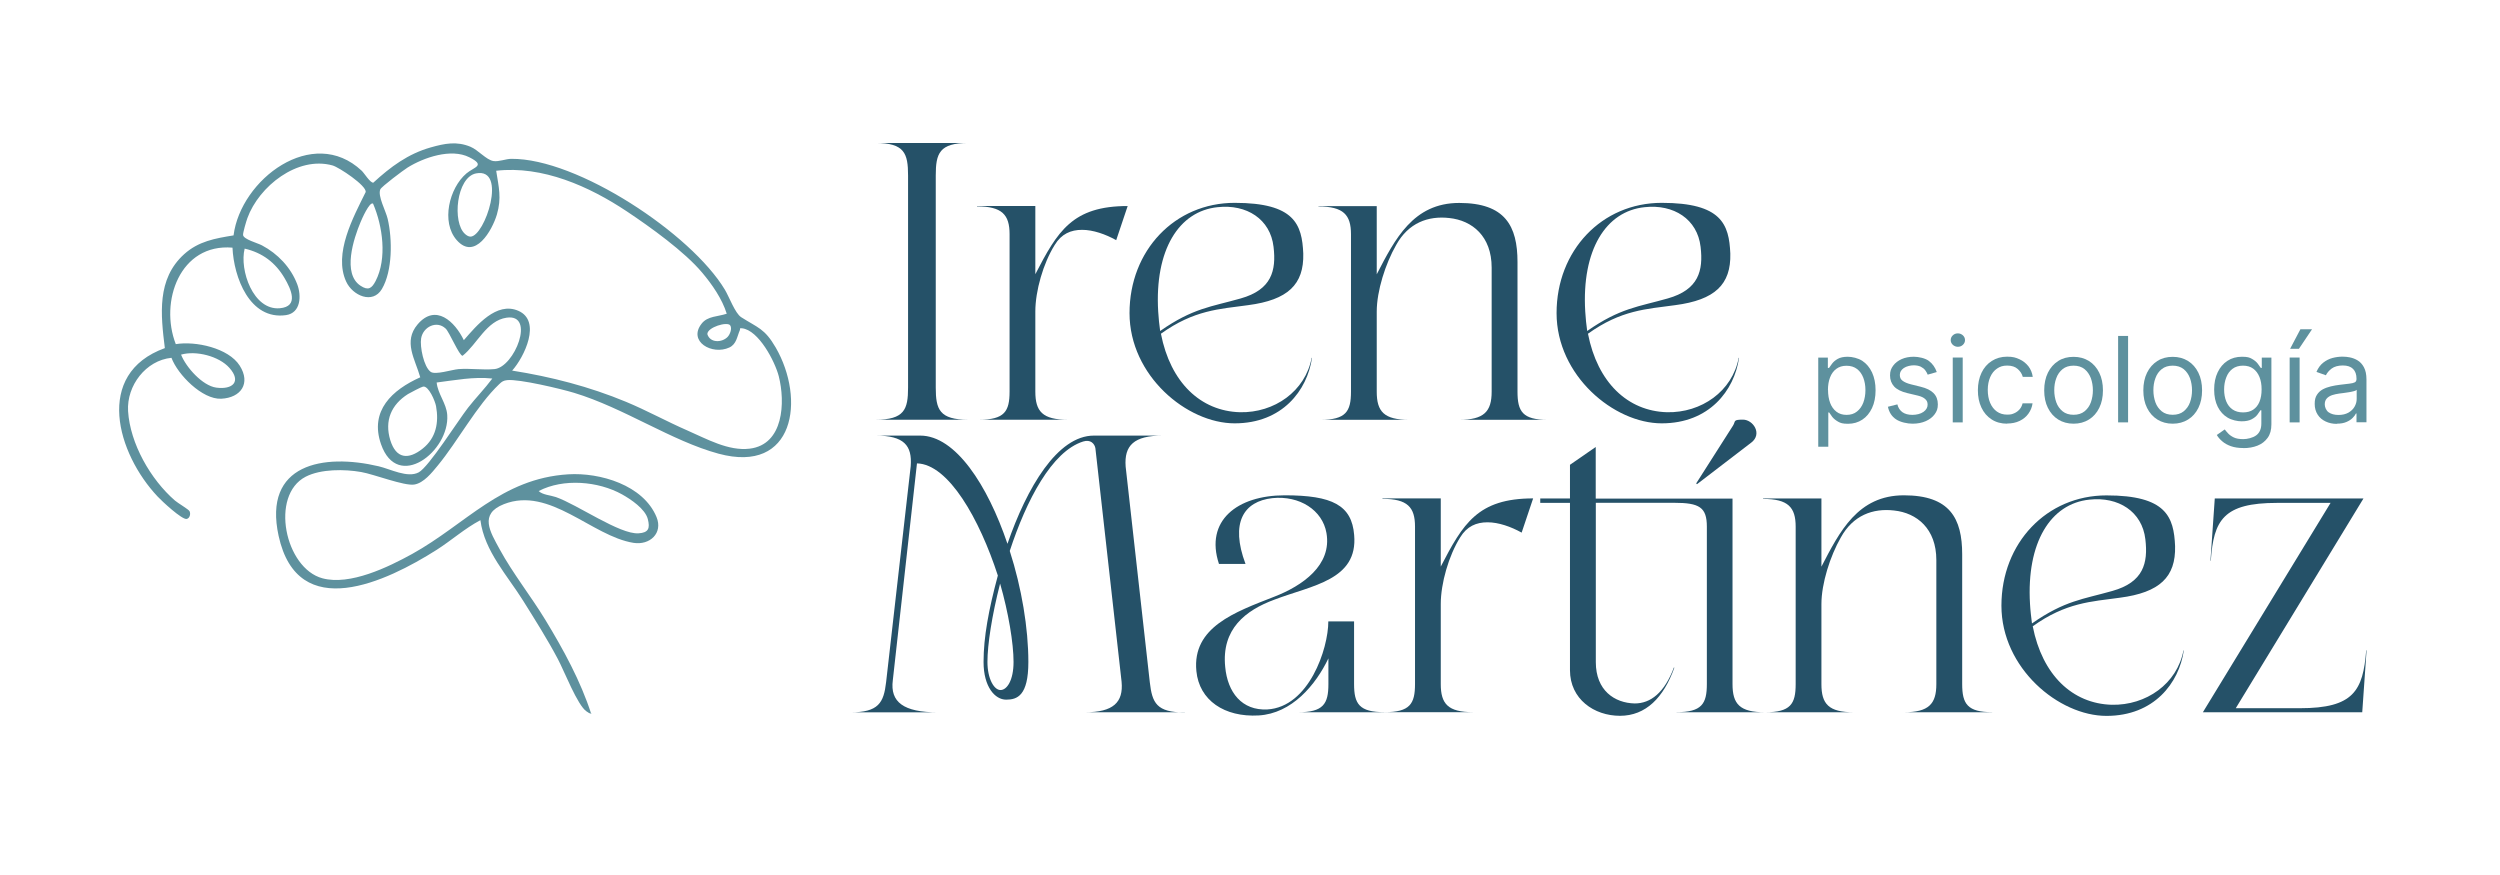 <svg xmlns="http://www.w3.org/2000/svg" id="Capa_1" viewBox="0 0 2834.6 991.7"><defs><style>      .st0 {        fill: #255168;      }      .st1 {        fill: #5e919e;      }    </style></defs><g><path class="st1" d="M2061.6,506.5v-101h10.9v11.7h1.3c.8-1.3,2-2.9,3.5-4.9,1.5-2,3.6-3.8,6.4-5.4,2.8-1.6,6.6-2.4,11.4-2.4s11.6,1.5,16.4,4.6c4.7,3.1,8.4,7.5,11.1,13.2,2.6,5.7,4,12.4,4,20.1s-1.3,14.5-4,20.2-6.3,10.1-11,13.2c-4.7,3.1-10.1,4.7-16.2,4.7s-8.5-.8-11.3-2.4-5-3.4-6.6-5.4c-1.5-2-2.7-3.7-3.5-5h-1v38.8h-11.3ZM2072.7,442.2c0,5.5.8,10.4,2.4,14.7,1.6,4.2,4,7.5,7.1,9.9,3.1,2.4,6.9,3.6,11.5,3.6s8.7-1.2,11.8-3.8c3.2-2.5,5.6-5.9,7.2-10.1,1.6-4.3,2.4-9,2.4-14.2s-.8-9.8-2.4-14-4-7.5-7.1-9.9-7.1-3.7-11.9-3.7-8.4,1.2-11.6,3.5c-3.1,2.3-5.5,5.5-7.1,9.7-1.6,4.1-2.4,8.9-2.4,14.4h0Z"></path><path class="st1" d="M2195.8,421.9l-10.1,2.9c-.6-1.7-1.6-3.3-2.8-5-1.2-1.6-2.9-2.9-5-4-2.1-1-4.8-1.6-8.1-1.6s-8.2,1-11.2,3.1-4.5,4.7-4.5,7.8,1,5,3.1,6.6,5.2,3,9.6,4.1l10.9,2.7c6.6,1.6,11.5,4,14.7,7.3s4.8,7.5,4.8,12.6-1.2,8-3.6,11.3c-2.4,3.3-5.8,5.9-10.1,7.8-4.3,1.9-9.3,2.9-15,2.9s-13.7-1.6-18.6-4.9c-4.9-3.2-8-8-9.3-14.3l10.7-2.7c1,4,3,6.9,5.8,8.9,2.9,2,6.6,3,11.2,3s9.4-1.1,12.6-3.4c3.1-2.2,4.7-5,4.7-8.1s-.9-4.7-2.7-6.4c-1.8-1.7-4.5-3-8.2-3.9l-12.2-2.9c-6.7-1.6-11.7-4.1-14.8-7.4-3.1-3.4-4.7-7.6-4.7-12.6s1.2-7.8,3.5-11c2.3-3.2,5.6-5.7,9.6-7.5s8.7-2.7,13.9-2.7,13,1.6,17.1,4.8c4.2,3.2,7.1,7.4,8.9,12.6Z"></path><path class="st1" d="M2219.9,393.2c-2.2,0-4.1-.8-5.7-2.2-1.6-1.5-2.4-3.3-2.4-5.4s.8-3.9,2.4-5.4,3.5-2.2,5.7-2.2,4.1.8,5.7,2.2c1.6,1.5,2.4,3.3,2.4,5.4s-.8,3.9-2.4,5.4-3.5,2.2-5.7,2.2ZM2214.1,478.9v-73.5h11.3v73.5h-11.3Z"></path><path class="st1" d="M2275.9,480.4c-6.9,0-12.8-1.6-17.8-4.9-5-3.2-8.8-7.7-11.5-13.4s-4-12.2-4-19.6,1.4-14.1,4.1-19.8,6.6-10.2,11.6-13.4,10.8-4.9,17.4-4.9,9.8,1,14,2.9,7.5,4.6,10.2,8c2.6,3.4,4.3,7.5,4.9,12h-11.3c-.9-3.4-2.8-6.3-5.7-8.9s-6.9-3.9-11.9-3.9-8.2,1.1-11.6,3.4-5.9,5.5-7.7,9.6c-1.8,4.1-2.8,9-2.8,14.5s.9,10.6,2.7,14.8,4.4,7.5,7.6,9.8,7.2,3.5,11.6,3.5,5.6-.5,8-1.5,4.4-2.5,6.1-4.4c1.7-1.9,2.8-4.2,3.5-6.9h11.3c-.6,4.3-2.2,8.2-4.7,11.7-2.5,3.5-5.8,6.2-9.9,8.2s-8.9,3-14.3,3h0Z"></path><path class="st1" d="M2351.1,480.4c-6.6,0-12.4-1.6-17.4-4.7s-8.9-7.6-11.7-13.2-4.2-12.3-4.2-19.9,1.4-14.3,4.2-20c2.8-5.7,6.7-10.1,11.7-13.3,5-3.2,10.8-4.7,17.4-4.7s12.4,1.6,17.4,4.7,8.9,7.6,11.7,13.3,4.2,12.4,4.2,20-1.4,14.2-4.2,19.9-6.7,10.1-11.7,13.2-10.8,4.7-17.4,4.7ZM2351.1,470.3c5,0,9.2-1.3,12.4-3.9s5.7-6,7.2-10.2,2.3-8.8,2.3-13.7-.8-9.5-2.3-13.7c-1.6-4.2-4-7.7-7.2-10.3-3.2-2.6-7.4-3.9-12.4-3.9s-9.2,1.3-12.4,3.9c-3.2,2.6-5.7,6-7.2,10.3-1.6,4.2-2.3,8.8-2.3,13.7s.8,9.5,2.3,13.7,4,7.6,7.2,10.2c3.2,2.6,7.4,3.9,12.4,3.9Z"></path><path class="st1" d="M2412.9,380.9v98h-11.3v-98h11.3Z"></path><path class="st1" d="M2463.5,480.4c-6.6,0-12.4-1.6-17.4-4.7s-8.9-7.6-11.7-13.2-4.2-12.3-4.2-19.9,1.4-14.3,4.2-20,6.7-10.1,11.7-13.3c5-3.2,10.8-4.7,17.4-4.7s12.4,1.6,17.4,4.7,8.9,7.6,11.7,13.3,4.2,12.4,4.2,20-1.4,14.2-4.2,19.9c-2.8,5.7-6.7,10.1-11.7,13.2s-10.8,4.7-17.4,4.7ZM2463.5,470.3c5,0,9.2-1.3,12.4-3.9,3.2-2.6,5.7-6,7.2-10.2s2.3-8.8,2.3-13.7-.8-9.5-2.3-13.7c-1.6-4.2-4-7.7-7.2-10.3-3.3-2.6-7.4-3.9-12.4-3.9s-9.2,1.3-12.4,3.9c-3.3,2.6-5.7,6-7.2,10.3-1.6,4.2-2.3,8.8-2.3,13.7s.8,9.5,2.3,13.7,4,7.6,7.2,10.2c3.2,2.6,7.4,3.9,12.4,3.9Z"></path><path class="st1" d="M2543.6,508c-5.4,0-10.1-.7-14.1-2.1-3.9-1.4-7.2-3.2-9.8-5.5-2.6-2.2-4.7-4.6-6.2-7.2l9-6.3c1,1.3,2.3,2.9,3.9,4.6,1.6,1.7,3.7,3.2,6.4,4.5,2.7,1.3,6.3,1.9,10.7,1.9s10.8-1.4,14.7-4.3c3.9-2.9,5.8-7.4,5.8-13.5v-14.9h-1c-.8,1.3-2,3-3.5,5s-3.7,3.7-6.5,5.2c-2.8,1.5-6.6,2.3-11.4,2.3s-11.2-1.4-15.9-4.2-8.4-6.9-11.1-12.2c-2.7-5.4-4.1-11.9-4.1-19.5s1.3-14.1,4-19.7,6.3-9.9,11.1-13c4.7-3.1,10.2-4.6,16.4-4.6s8.6.8,11.4,2.4c2.8,1.6,5,3.4,6.5,5.4,1.5,2,2.7,3.6,3.5,4.9h1.1v-11.7h10.9v75.6c0,6.3-1.4,11.5-4.3,15.4-2.9,4-6.7,6.9-11.5,8.8-4.8,1.9-10.1,2.8-16,2.8h0ZM2543.3,467.6c4.5,0,8.4-1,11.5-3.1,3.1-2.1,5.5-5,7.1-9,1.6-3.9,2.4-8.5,2.4-14s-.8-10-2.4-14c-1.6-4-4-7.2-7.1-9.5-3.1-2.3-7-3.4-11.6-3.4s-8.8,1.2-11.9,3.6c-3.2,2.4-5.6,5.7-7.1,9.8-1.6,4.1-2.4,8.6-2.4,13.6s.8,9.6,2.4,13.5c1.6,3.9,4,7,7.2,9.2s7.1,3.3,11.8,3.3h0Z"></path><path class="st1" d="M2596.1,478.9v-73.5h11.3v73.5h-11.3ZM2596.6,395.5l11.7-22.2h13.2l-14.9,22.2h-9.9Z"></path><path class="st1" d="M2649.6,480.6c-4.7,0-8.9-.9-12.7-2.7-3.8-1.8-6.8-4.3-9-7.7-2.2-3.4-3.4-7.4-3.4-12.2s.8-7.6,2.5-10.3,3.9-4.7,6.6-6.2c2.8-1.5,5.9-2.6,9.2-3.4,3.4-.8,6.8-1.4,10.2-1.8,4.5-.6,8.1-1,10.9-1.3,2.8-.3,4.8-.8,6.1-1.5,1.3-.7,1.9-2,1.9-3.8v-.4c0-4.7-1.3-8.4-3.9-11-2.6-2.6-6.4-3.9-11.6-3.9s-9.6,1.2-12.7,3.5c-3.1,2.4-5.2,4.9-6.5,7.6l-10.7-3.8c1.9-4.5,4.5-8,7.7-10.5s6.7-4.3,10.5-5.3c3.8-1,7.6-1.5,11.3-1.5s5.1.3,8.2.8c3.1.6,6.1,1.7,8.9,3.4,2.9,1.7,5.3,4.3,7.2,7.8,1.9,3.5,2.9,8.1,2.9,14v48.4h-11.3v-10h-.6c-.8,1.6-2,3.3-3.8,5.1s-4.2,3.4-7.1,4.6c-3,1.3-6.6,1.9-10.9,1.9h0ZM2651.4,470.5c4.5,0,8.2-.9,11.3-2.6,3.1-1.8,5.4-4,7-6.8,1.6-2.8,2.4-5.7,2.4-8.8v-10.3c-.5.6-1.5,1.1-3.1,1.5s-3.5.9-5.6,1.2-4.1.6-6.1.9-3.6.4-4.8.6c-2.9.4-5.7,1-8.2,1.8-2.5.9-4.6,2.1-6.1,3.8-1.6,1.7-2.3,4-2.3,6.8s1.5,6.9,4.4,8.9,6.6,3,11.1,3h0Z"></path></g><g><path class="st0" d="M1061,199v240.5c0,24.7,4.1,36.4,36.9,36.4h-105.2c32.8,0,36.9-11.7,36.9-36.4v-240.5c0-25.2-4.1-36.9-36.9-36.9h105.2c-32.8,0-36.9,11.7-36.9,36.9h0Z"></path><path class="st0" d="M1278.6,233.6l-13,38.7c-12.1-6.7-26.1-11.7-38.7-11.7s-23.4,4.5-31,17.1c-13,20.7-22,52.1-22,75.5v90.8c0,22.5,8.1,31.9,36.9,31.9h-100.7c28.8,0,34.6-9.4,34.6-31.9v-178.5c0-22-8.5-31.5-36.9-31.5v-.4h66.1v77.3c25.2-48.6,41.8-77.3,104.8-77.3h0Z"></path><path class="st0" d="M1487.6,405.8c-5.4,36.9-33.7,74.2-87.7,74.2s-119.2-54-119.2-125,51.3-125,119.2-125,76.4,24.3,77.8,57.5c.9,35.1-17.5,52.6-62.5,58.5-32.8,4.5-61.2,5.4-98.9,32.4,10.8,55.3,45,87.7,89.5,89,39.1.9,74.2-23.8,81.4-61.6h.5ZM1315.4,375.3c37.3-26.1,58-27.4,91.3-36.9,35.1-9.9,40.5-31.5,37.3-58.5-3.6-31.5-30.6-48.6-63.4-45-44.1,4.5-71.5,48.6-67.4,118.2.4,7.6,1.3,15.3,2.2,22h0Z"></path><path class="st0" d="M1754.7,476h-100.3c28.3,0,36.9-9.4,36.9-31.9v-140.7c0-35.5-22-53.5-48.1-56.2-23.8-2.7-46.3,5.4-60.2,30.6-12.1,21.1-22,52.1-22,75.5v90.8c0,22.5,8.1,31.9,36.9,31.9h-100.7c28.8,0,34.6-9.4,34.6-31.9v-178.5c0-22-8.5-31.5-36.9-31.5v-.4h66.1v77.3c20.7-40,41.4-80.9,93.5-80.9s66.1,26.1,66.1,67v147c0,22.5,5.8,31.9,34.2,31.9h0Z"></path><path class="st0" d="M1971.8,405.8c-5.4,36.9-33.7,74.2-87.7,74.2s-119.2-54-119.2-125,51.3-125,119.2-125,76.4,24.3,77.8,57.5c.9,35.1-17.5,52.6-62.5,58.5-32.8,4.5-61.2,5.4-98.9,32.4,10.8,55.3,45,87.7,89.5,89,39.1.9,74.2-23.8,81.4-61.6h.5ZM1799.6,375.3c37.3-26.1,58-27.4,91.3-36.9,35.1-9.9,40.5-31.5,37.3-58.5-3.6-31.5-30.6-48.6-63.4-45-44.1,4.5-71.5,48.6-67.4,118.2.4,7.6,1.3,15.3,2.2,22h0Z"></path><path class="st0" d="M1343.1,807.6h-112.8c31.9,0,43.6-11.2,41.4-34.6l-29.7-264.8c-.9-5-5.4-10.3-13.9-7.6-35.5,11.2-64.3,66.5-83.2,124.1,13.5,41.8,21.1,87.7,21.1,125.9s-12.6,42.7-25.2,42.7-25.6-14.4-25.6-42.7,5.8-59.3,16.2-98c-20.7-63.8-55.8-126.3-91.7-127.2l-27.4,245.9c-3.2,24.7,12.1,36.4,51.3,36.4h-99.4c31.9,0,37.8-10.8,40.5-34.2l27.9-245c1.8-23.4-7.6-34.6-39.6-34.6h50.4c40,0,76.4,56.2,98.9,122.7,22-63.8,56.7-122.7,98-122.7h77.8c-32.4,0-43.6,11.2-41.8,35.1l27.4,244.6c2.7,23.4,7.6,34.2,39.6,34.2h0ZM1134,661.5c-9.4,36.4-14.4,69.7-14.4,89s7.6,31.9,14.8,31.9,14.8-10.8,14.8-31.9-5.8-56.2-15.3-89h0Z"></path><path class="st0" d="M1570.1,807.6h-98.5c28.8,0,34.6-9.4,34.6-31.9v-29.2c-14.4,30.1-41.4,62.5-79.1,64.7-38.7,2.2-67.4-17.1-70.6-50.3-4.9-49.9,44.1-67,87.7-84.1,32.8-12.6,66.1-36,59.8-72.4-4.5-26.1-30.6-42.7-61.2-39.6-32.8,3.6-48.1,27.9-30.6,74.6h-30.1c-16.2-49,20.7-77.8,74.6-77.8s76,11.2,78.7,45c4.5,51.3-48.1,57.1-90.4,73.3-32.8,12.1-60.2,33.3-55.8,76.4,2.7,28.8,18.9,49.5,47.7,48.1,47.2-2.7,69.2-68.8,69.2-99.8h29.2v71c0,22.5,5.8,31.9,34.6,31.9h0Z"></path><path class="st0" d="M1738.3,565.2l-13,38.7c-12.1-6.7-26.1-11.7-38.7-11.7s-23.4,4.5-31,17.1c-13,20.7-22,52.2-22,75.5v90.8c0,22.5,8.1,31.9,36.9,31.9h-100.7c28.8,0,34.6-9.4,34.6-31.9v-178.5c0-22-8.5-31.5-36.9-31.5v-.5h66.1v77.3c25.2-48.6,41.8-77.3,104.8-77.3h0Z"></path><g><path class="st0" d="M1985.6,501.9c13-9.9,2.2-26.1-9.4-26.1s-8.1,1.8-11.2,6.7l-41.8,65.6.9.9,61.6-47.2h0Z"></path><path class="st0" d="M1900.6,807.6h100.7c-28.8,0-36.9-9.4-36.9-31.9v-210.4h-155.1v-58.5l-29.2,20.2v38.2h-33.7v5h33.7v189.7c0,32.8,27.4,51.7,56.7,51.7s49.5-20.7,61.6-54.4l-.4-.5c-10.8,28.8-26.5,40.9-44.5,40.9-22.9-.5-44.1-14.8-44.1-46.8v-180.7h89c28.3,0,36.9,5,36.9,27v178.5c0,22.5-5.8,31.9-34.6,31.9h0Z"></path></g><path class="st0" d="M2258.9,807.6h-100.3c28.3,0,36.9-9.4,36.9-31.9v-140.7c0-35.5-22-53.5-48.1-56.2-23.8-2.7-46.3,5.4-60.2,30.6-12.1,21.1-22,52.2-22,75.5v90.8c0,22.5,8.1,31.9,36.9,31.9h-100.7c28.8,0,34.6-9.4,34.6-31.9v-178.5c0-22-8.5-31.5-36.9-31.5v-.5h66.1v77.3c20.7-40,41.4-80.9,93.5-80.9s66.1,26.1,66.1,67v147c0,22.5,5.9,31.9,34.2,31.9h0Z"></path><path class="st0" d="M2476.1,737.5c-5.4,36.9-33.7,74.2-87.7,74.2s-119.1-54-119.1-125,51.3-125,119.1-125,76.4,24.3,77.8,57.5c.9,35.1-17.5,52.6-62.5,58.5-32.8,4.5-61.1,5.4-98.9,32.4,10.8,55.3,45,87.7,89.5,89,39.1.9,74.2-23.8,81.4-61.6h.4ZM2303.9,706.9c37.3-26.1,58-27.4,91.3-36.9,35.1-9.9,40.5-31.5,37.3-58.5-3.6-31.5-30.6-48.6-63.4-45-44.1,4.5-71.5,48.6-67.4,118.2.4,7.6,1.4,15.3,2.2,22h0Z"></path><path class="st0" d="M2683.3,737.5l-4.9,70.1h-180.7l144.8-237.4h-60.7c-60.7,0-71.9,19.3-75.1,65.6h-.4l4.9-70.6h168.6l-144.8,237.8h72.8c60.7,0,71.5-19.8,75.1-65.6h.4,0Z"></path></g><path class="st1" d="M670.9,809c-2.5.4-4-1.2-5.9-2.4-10.2-6.8-25.3-45.9-32.4-59.2-11.9-22.5-25.7-44.3-39.2-65.9-18.2-29.2-44.1-56.5-48.7-91.7-17.5,9.2-32.9,23-49.7,33.7-56.8,36-157.3,84-179.1-15.9-17.9-81.8,50.7-93.7,113.5-78.9,13.2,3.1,32.7,13.6,45.3,6.9,11.4-6,44.9-59.1,55.9-73.2,8.8-11.3,19-21.6,27.6-33.2-21-2.3-42.2,1.9-63.1,4.5,1.3,13.1,11.1,23.6,12,36.8,2.8,41.1-56.3,87.2-75.1,33.1-13.2-38,12.8-61.6,44.5-75.8-5.8-20.6-19.6-40.4-3-60,20.5-24.1,42.3-3.1,52.4,17.9,14.4-16.5,37-44.1,61.8-33.3,26.6,11.6,6.7,52.5-7,67.8,44.3,7,87.7,18.2,129.1,35.4,23.6,9.8,46.2,22.3,69.6,32.5,21.8,9.5,46.6,23.6,70.7,20.6,38.5-4.7,40.4-52.6,32.9-82.1-4.3-16.7-22.8-52.4-41.8-54.4-3.3-.3-1.6.5-2.3,2.1-3.2,7.3-3.8,15.9-11.9,19.7-19.5,9.1-47.3-6.8-31.5-27,6.8-8.8,18.7-7.9,28.5-11.3-5.2-16.8-16.6-33.2-27.8-46.5-20-23.9-58.9-51.8-85.3-69.4-42.7-28.5-95.9-52.2-148.3-46.2,2.9,18.7,6.3,30.8.8,49.6-5.3,17.9-24.9,52.6-45.6,29-17.9-20.4-8.5-59,11.1-75.6,8.6-7.3,22.3-8.7,3.2-18.3-20.6-10.4-51.5.2-70,11.7-4.5,2.8-29.6,21.6-30.9,24.7-3.2,7.5,6.3,24.4,8.4,33.6,5.3,22.8,5.6,58.7-6.6,79.4-10.4,17.6-33.2,7.5-40.5-8.4-14.6-31.7,8.1-73.1,22.1-101.5,1.4-7.2-30.3-28.2-37.5-30.2-39.8-11.1-83.6,23.8-96.6,59.7-1.2,3.3-5.2,16.6-4.9,19.2.5,4.9,16.6,9.1,21.4,11.7,17.8,9.4,32.7,24.9,40,44.1,4.9,12.9,4.2,32.5-12.7,35-41.3,5.9-59.3-43.2-60.7-76.5-59.6-5-83,61.2-64.3,109.4,22.3-3.7,59.7,4.3,72.5,24.4,12.7,20,1.5,36.4-21,37.5-21.5,1-49.3-27.3-56.4-46.4-29,2.9-50.9,31.5-49.2,60.4,2.3,36.9,25.6,77.6,53.2,101.5,3.1,2.7,15.5,10,16.5,12,1.6,3.3.1,8.2-3.3,8.8-5.3,1-28.3-20.4-32.8-25.3-46-48.7-72.6-139.2,8.1-168.4-4.7-38-9.3-78.3,21.9-106.5,16.3-14.7,35.1-17.9,56-21.3,8-63.4,89.8-125.4,145.3-73.3,2.8,2.6,9.8,14.1,13.2,13.5,19.5-17.9,39.3-32.7,65.2-40,15.7-4.4,29.2-7.2,44.9-.7,8.7,3.6,18,14.9,26,16.2,6.1,1,14.2-2.5,20.3-2.5,75.1-.7,204.2,85,242.2,148.4,4.9,8.2,11.6,26.7,18.4,31.1,18.9,12.1,26.6,12.7,39.2,34.4,33.9,58.6,21.6,143.8-64.8,120.4-53.2-14.4-107.5-52-163.8-69-14.8-4.5-62.3-15.8-75.8-14.4-4.3.5-6,1.6-9,4.5-25.7,24.4-47,64.8-69.8,92.4-6.6,8-15.9,19.8-26.6,21.5-11.4,1.8-45.7-11.7-60.2-14.2-18.7-3.3-45.6-3.6-62.9,5.3-40.8,21.1-23.5,103.8,19,115.2,31.2,8.4,74.5-12.6,101.7-27.6,60.9-33.7,101.1-85.6,177-90.3,36-2.2,85.1,12.1,100.1,48.5,7.5,18.2-7.6,32.2-26.2,29.2-47.2-7.6-94.9-64.3-146.8-43.9-28.5,11.2-15.7,31.3-4.8,51.3,14.8,27.2,35.7,53.5,51.9,80.2,20.3,33.4,39.9,69.2,51.9,106.5h0ZM539.8,196.6c-22.3,4.3-27.4,55.8-12.4,68.8,1.6,1.4,3.8,2.9,6,2.9,16.4,0,42.3-78.6,6.4-71.7h0ZM423,230.9c-3.9-2.8-13,18-14.2,21-7.8,18.6-20.9,58.4,0,72.1,8.8,5.8,12.7,3,17.1-5.4,13.2-25.6,8-62.3-2.9-87.7ZM277.4,281.9c-6.1,24.2,9.7,70.2,39.8,67.6,22.2-1.9,12.6-21.9,5.5-34.1-10.3-17.6-25.2-28.9-45.3-33.5ZM505.2,372.5c-9.8-9.4-25.4-2.2-27.7,11.1-1.6,9.4,3,32.4,10.8,38,5.2,3.8,24.1-2.5,31.7-3.1,13.1-1,27.7,1.2,40.6,0,22.8-2.1,46.9-63.1,13.8-58.3-22.8,3.3-33.4,30.1-49.9,43.2-3.8,0-14.9-26.8-19.3-31h0ZM825,382c2.8-2.9,5.3-9.7,2.9-13.1-3.2-4.6-25.8,2.1-25.9,9.9,3,10.2,16.5,9.9,23,3.2h0ZM205.3,402.1c5.6,14.3,24.2,35.2,39.9,37.4,18.6,2.5,28.8-6.8,14.9-22.4-11.8-13.3-37.8-19.9-54.8-15h0ZM479.8,438.3c-1.7.2-14.9,7.1-17.2,8.5-19,12-26.8,30.2-20.1,52.2,6.6,21.4,20.6,22.5,36.8,9.6,15.1-12,18.5-29.5,15.1-48.1-1-5.6-8.3-23.2-14.7-22.2h0ZM610.8,556.8c4.4,4.3,13.3,4.7,19.5,6.8,24.6,8.6,72.4,42.5,93.7,41.1,11.4-.7,13.2-5.7,10.5-16.2-3-11.5-19.1-22.3-29.1-27.9-27.2-15.1-66.6-18.4-94.5-3.9Z"></path></svg>